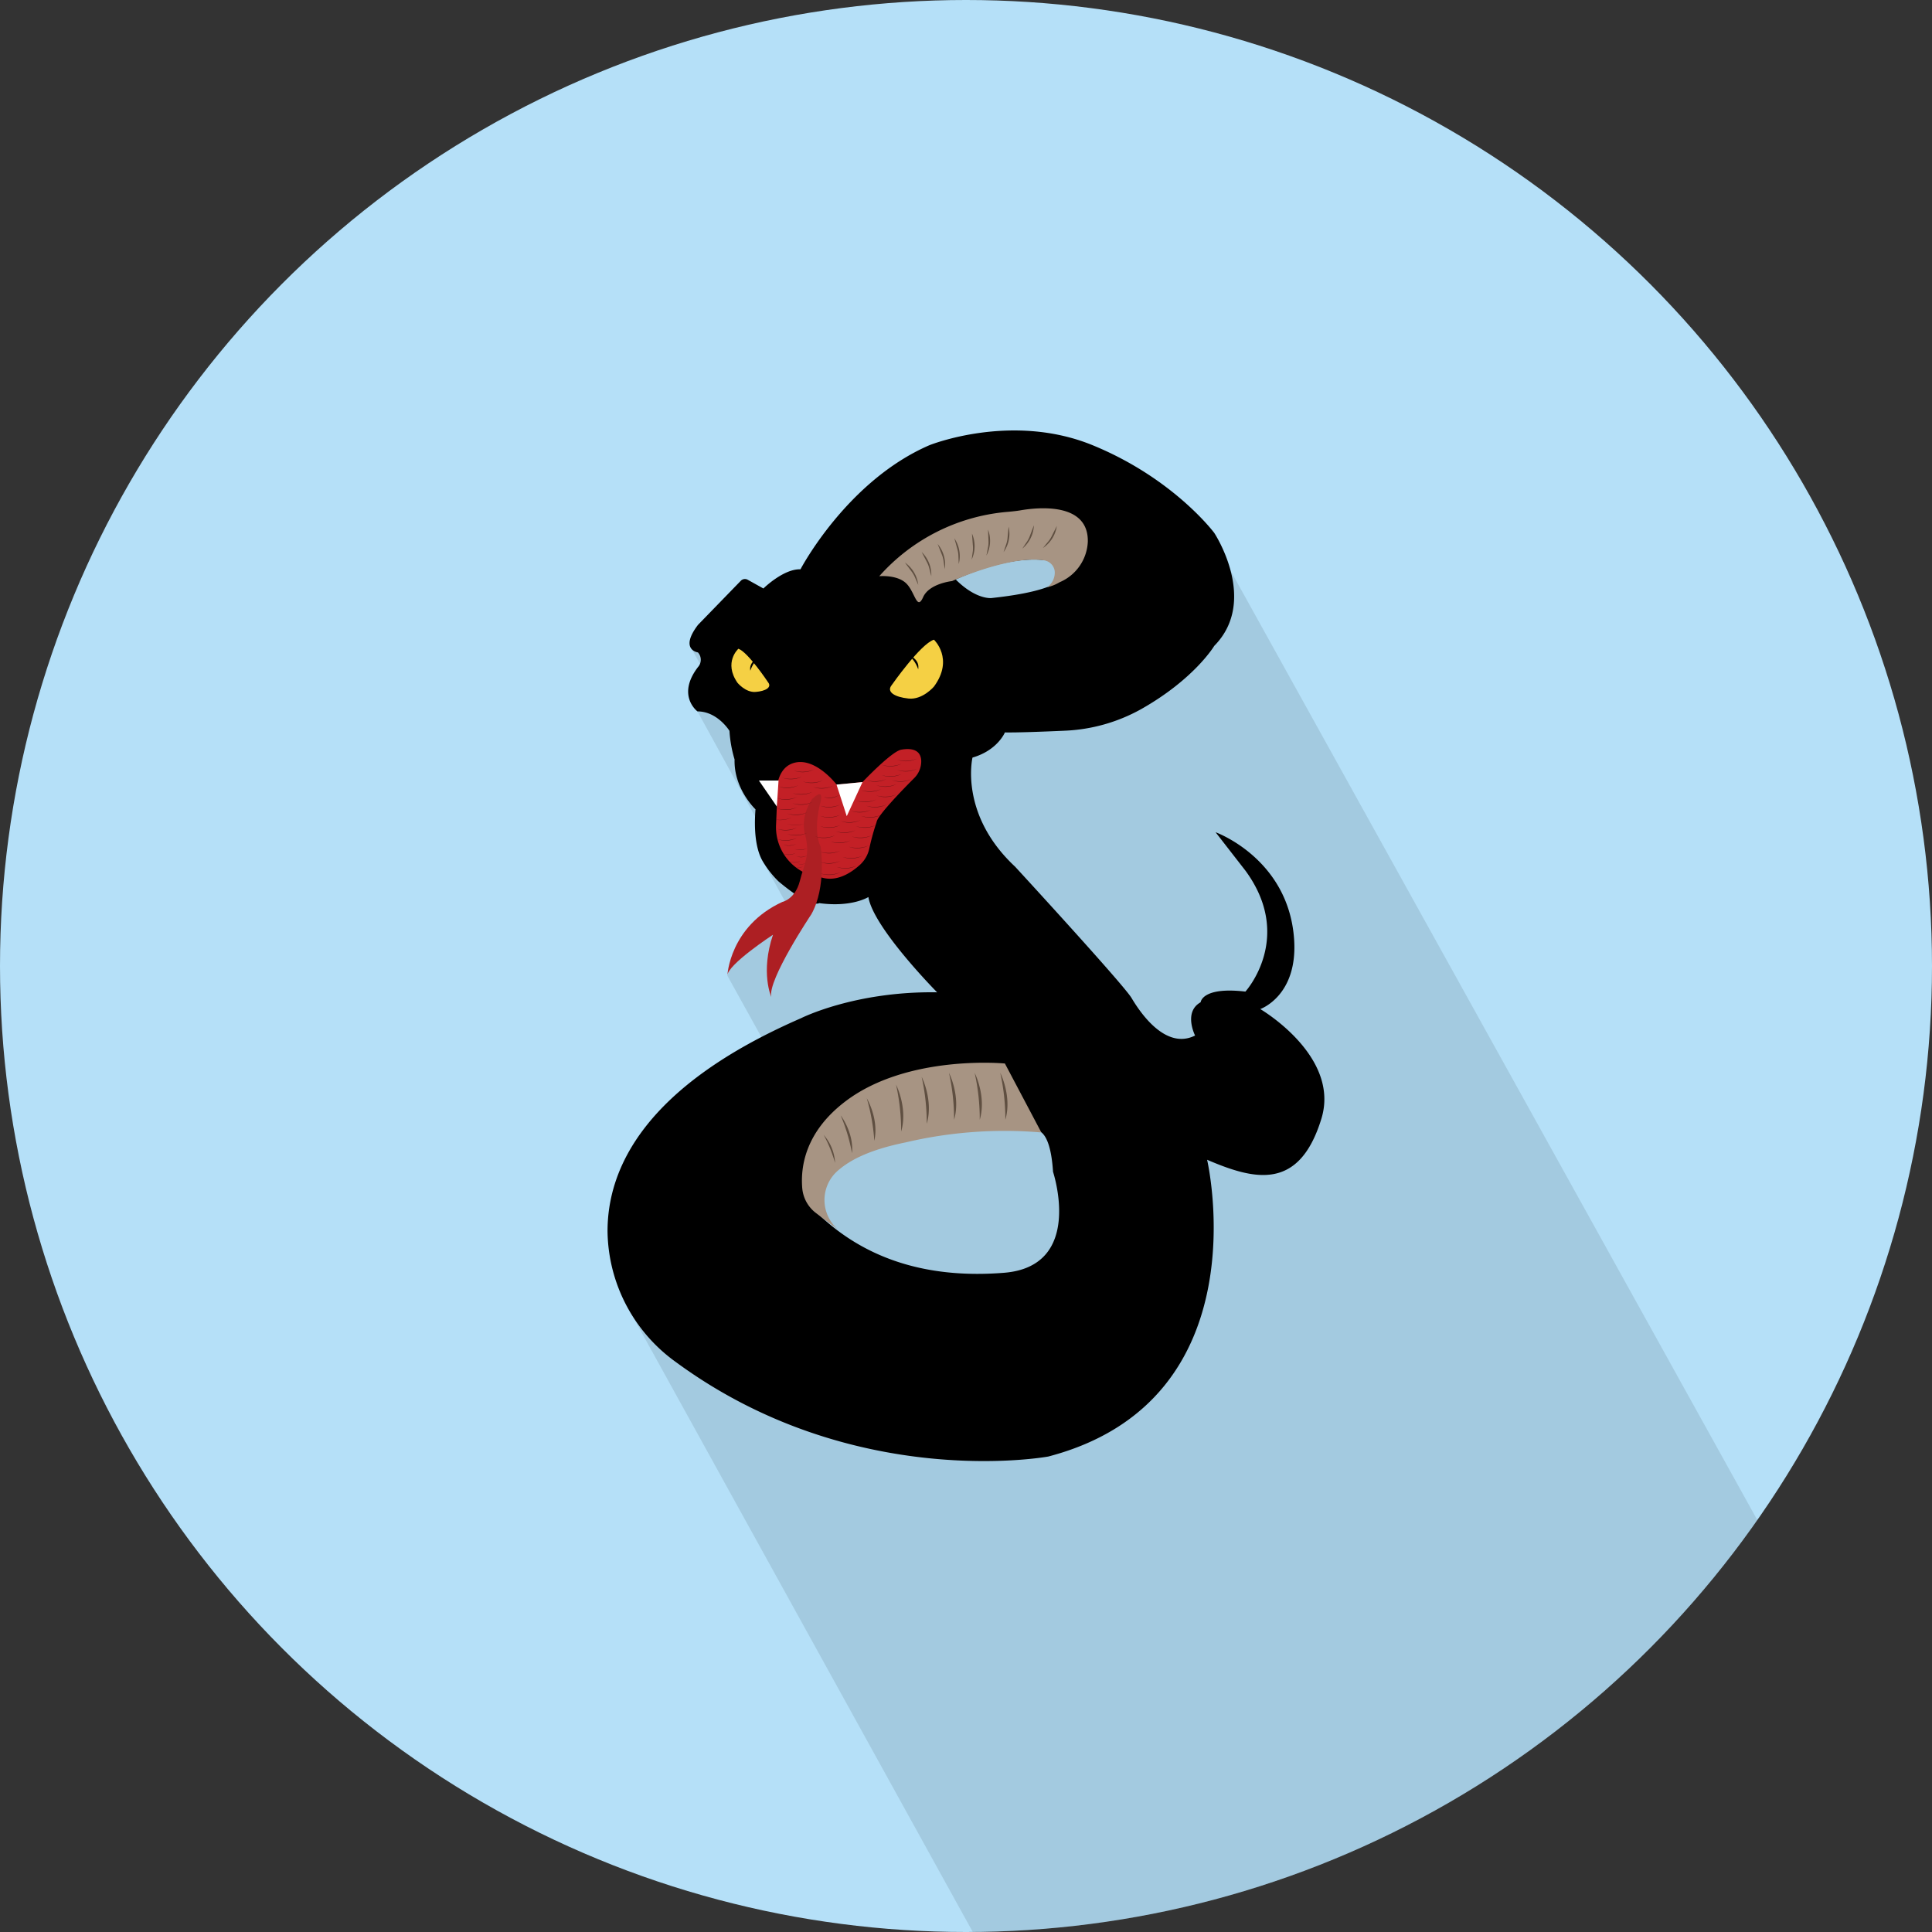 <svg xmlns="http://www.w3.org/2000/svg" xmlns:xlink="http://www.w3.org/1999/xlink" width="511" height="511" viewBox="0 0 511 511"><rect x="0" y="0" width="511" height="511" fill="#333333" stroke="none"/><defs><clipPath id="a"><circle cx="255.5" cy="255.5" r="255.5" style="fill:#b5e0f8"/></clipPath></defs><title>Animals-Birds</title><g style="isolation:isolate"><circle cx="255.5" cy="255.5" r="255.5" style="fill:#b5e0f8"/><g style="clip-path:url(#a)"><polygon points="533.99 526.75 317.85 137.18 277.16 125.78 225.8 141.74 183 171.72 187.67 180.19 184.48 188.17 195.62 208.44 203.32 222.63 202.44 228.98 210.81 244.16 195.05 250.15 192.38 258.05 202.84 276.93 166.51 346.65 288.69 567.83 533.99 526.75" style="opacity:0.1;mix-blend-mode:multiply"/></g><path d="M333.33,266.89s10.12-3.49,8.93-18.77c-1.64-21.14-20.75-28-20.75-28l7.89,10.15c13,17.71,0,32,0,32-11.5-1.35-11.84,2.82-11.84,2.82-4.62,2.59-1.47,8.8-1.47,8.8-7.89,3.95-14.66-6.32-16.8-9.92s-30.79-34.73-30.79-34.73c-14.89-13.87-11.28-28.87-11.28-28.87,6.65-1.92,8.57-6.65,8.57-6.65,3.34,0.06,10.11-.2,15.75-0.45a45.33,45.33,0,0,0,20.25-5.69c14.17-8,19.37-16.75,19.37-16.75,11.84-12,0-29.88,0-29.88S310.46,126.55,289,117.76s-43.19,0-43.19,0c-21.88,9.47-34.09,32.82-34.09,32.82-4.48-.17-9.81,5.07-9.81,5.07l-4.15-2.31a1.51,1.51,0,0,0-1.82.27L184.6,165.29c-5,6.6,0,7.27,0,7.27a2.89,2.89,0,0,1,0,3.89c-5.75,7.53-.13,11.71-0.13,11.71,5.33,0,8.47,5.15,8.47,5.15a33,33,0,0,0,1.35,7.56c-0.23,7.78,5.53,13.19,5.53,13.19-0.55,7.19.54,11.33,1.86,13.65a25.94,25.94,0,0,0,4.23,5.41c8.73,7.34,10.77,5.75,10.77,5.75,8.63,1.18,13-1.61,13-1.61,1.35,8.2,18.18,25.2,18.18,25.2-21.82-.34-36,6.85-36,6.85-41.35,18-51.24,39.72-51.17,56.5a43.18,43.18,0,0,0,17.89,34.31c47,34.66,98.69,25.12,98.69,25.12,56.84-14.89,42-78.49,42-78.49,12.63,5.41,24.34,8.26,30.22-10.83C354.61,279.3,333.33,266.89,333.33,266.89ZM280.18,149.05s8.63,6.26-17.93,9.13c0,0-4.06.51-9.47-4.91C252.78,153.28,269.52,145.16,280.18,149.05Zm-14.72,187.6c-21.48,1.69-37.38-4.4-49.06-15.56,0,0-2.88-12.86,20-18.44s36.88-3.55,36.88-3.55,4.4-2.22,5.24,10.82C278.49,309.91,286.95,335,265.46,336.65Z"/><path d="M228.13,206.85s7.67-8.12,10.26-8.57c2.05-.36,5.1-0.36,5.27,2.9a6.26,6.26,0,0,1-1.92,4.68c-3,3-9.72,9.92-9.89,11.59a64.38,64.38,0,0,0-1.89,6.8,8.15,8.15,0,0,1-2.53,4.51c-2.29,2.06-6,4.53-10.06,3.35h0a13.39,13.39,0,0,1-12.11-13.92l0.23-5.36s-1.41-9.19,4.34-11,11.45,5.7,11.45,5.7Z" style="fill:#c32026"/><polygon points="221.25 207.52 223.96 215.87 228.13 206.85 221.25 207.52" style="fill:#fff"/><polygon points="200.73 206.45 205.47 213.33 205.92 206.45 200.73 206.45" style="fill:#fff"/><path d="M217.08,211.92s-2.26,7.44,0,12.07c0,0,1.58,10.6-2.48,17.82,0,0-11.62,17.37-10.6,21.88,0,0-2.92-6.48.45-16.46,0,0-12.07,7.89-12.07,10.83,0,0,.56-13.08,14.55-19.51,0,0,3.38-.68,4.62-5.53s2.71-6.65,1.47-12c0,0-1.69-4.51,1.8-9.7C214.83,211.36,217.86,208.12,217.08,211.92Z" style="fill:#ad1f23"/><path d="M235.86,181.19s7.61-10.88,11.16-12c0,0,5.41,5.07,0,12.41,0,0-3,3.55-6.71,3.16S234.38,183,235.86,181.19Z" style="fill:#f5d044"/><path d="M203.16,180.47s-5.31-8-7.86-8.88c0,0-4,3.57-.24,9,0,0,2.14,2.63,4.8,2.42S204.2,181.78,203.16,180.47Z" style="fill:#f5d044"/><path d="M221.74,325.27a10.29,10.29,0,0,1-.56-15.25c3.3-3.11,8.76-5.92,18.38-7.87a114.11,114.11,0,0,1,35.87-2.62l-9.64-18.24s-25.6-2.48-42.06,9.92c-10.94,8.24-12,17.67-11.54,23.08a9.24,9.24,0,0,0,3.58,6.51c1.45,1.11,3.46,2.63,6,4.47h0Z" style="fill:#a79483"/><path d="M264.56,283.76s3.16,6.2,1.35,12.41A57.06,57.06,0,0,0,264.56,283.76Z" style="fill:#5f4f41"/><path d="M257.79,283.76s3.16,6.2,1.35,12.41A57.06,57.06,0,0,0,257.79,283.76Z" style="fill:#5f4f41"/><path d="M251,283.76s3.16,6.2,1.35,12.41A57.06,57.06,0,0,0,251,283.76Z" style="fill:#5f4f41"/><path d="M243.77,284.81s3.16,6.2,1.35,12.41A57.06,57.06,0,0,0,243.77,284.81Z" style="fill:#5f4f41"/><path d="M237,286.88s3.16,6.2,1.35,12.41A57.06,57.06,0,0,0,237,286.88Z" style="fill:#5f4f41"/><path d="M229.25,290.47s3.28,5.48,2,11.27A52.33,52.33,0,0,0,229.25,290.47Z" style="fill:#5f4f41"/><path d="M222.35,295s3.53,4.6,3,10A47.53,47.53,0,0,0,222.35,295Z" style="fill:#5f4f41"/><path d="M217.87,300.19a12.1,12.1,0,0,1,3,7.4A36.48,36.48,0,0,0,217.87,300.19Z" style="fill:#5f4f41"/><path d="M240.26,173.24s3.1,1,2.59,3.79A8.38,8.38,0,0,0,240.26,173.24Z"/><path d="M201.05,173.6s-3.07,1.28-2.59,3.79A8.38,8.38,0,0,1,201.05,173.6Z"/><path d="M232.56,152.4a51.1,51.1,0,0,1,33.74-17c1-.08,2.57-0.24,3.54-0.41,4.48-.78,18.06-2.27,17.88,8.26A12.23,12.23,0,0,1,280.25,154a11,11,0,0,1-3.3,1.32,4.68,4.68,0,0,0,2-4.37,3.34,3.34,0,0,0-2.84-2.75c-9-1.4-24.3,5.49-24.3,5.49s-6,.63-7.63,4.21c-1.77,4-2.17-1.84-4.87-3.93C236.83,152,232.56,152.4,232.56,152.4Z" style="fill:#a79483"/><path d="M279.52,139.11a8.41,8.41,0,0,1-3.68,5.83l1.44-1.74a6.88,6.88,0,0,0,.86-1.33Z" style="fill:#5f4f41"/><path d="M273.46,138.93a8.41,8.41,0,0,1-3.06,6.17l1.25-1.88a6.88,6.88,0,0,0,.72-1.41Z" style="fill:#5f4f41"/><path d="M266.77,139.28a8.41,8.41,0,0,1-1.34,6.76l0.72-2.14a6.88,6.88,0,0,0,.33-1.55Z" style="fill:#5f4f41"/><path d="M261.33,140.07a8.41,8.41,0,0,1-.43,6.88l0.43-2.22a6.88,6.88,0,0,0,.12-1.58Z" style="fill:#5f4f41"/><path d="M257.08,141.12A8.41,8.41,0,0,1,257,148l0.31-2.24a6.88,6.88,0,0,0,0-1.58Z" style="fill:#5f4f41"/><path d="M252.43,142.39a8.41,8.41,0,0,1,1.15,6.79l-0.09-2.26a6.88,6.88,0,0,0-.24-1.56Z" style="fill:#5f4f41"/><path d="M248,143.89a8.41,8.41,0,0,1,1.88,6.63l-0.33-2.24a6.88,6.88,0,0,0-.41-1.53Z" style="fill:#5f4f41"/><path d="M243.77,146a8.41,8.41,0,0,1,2.55,6.4l-0.56-2.19a6.88,6.88,0,0,0-.57-1.48Z" style="fill:#5f4f41"/><path d="M239.35,148.79a8.41,8.41,0,0,1,3.52,5.92l-0.9-2.07a6.88,6.88,0,0,0-.79-1.37Z" style="fill:#5f4f41"/><g style="opacity:0.5"><path d="M237.24,200.93a6.67,6.67,0,0,0,5.3-.29A8,8,0,0,1,237.24,200.93Z"/><path d="M237.24,203.63a6.67,6.67,0,0,0,5.3-.29A8,8,0,0,1,237.24,203.63Z"/><path d="M233.18,202.28a6.67,6.67,0,0,0,5.3-.29A8,8,0,0,1,233.18,202.28Z"/><path d="M233.18,205a6.67,6.67,0,0,0,5.3-.29A8,8,0,0,1,233.18,205Z"/><path d="M235.89,206.34a6.67,6.67,0,0,0,5.3-.29A8,8,0,0,1,235.89,206.34Z"/><path d="M229.12,206.34a6.67,6.67,0,0,0,5.3-.29A8,8,0,0,1,229.12,206.34Z"/><path d="M231.83,207.69a6.67,6.67,0,0,0,5.3-.29A8,8,0,0,1,231.83,207.69Z"/><path d="M227.77,209a6.67,6.67,0,0,0,5.3-.29A8,8,0,0,1,227.77,209Z"/><path d="M231.83,210.4a6.67,6.67,0,0,0,5.3-.29A8,8,0,0,1,231.83,210.4Z"/><path d="M226.41,211.75a6.67,6.67,0,0,0,5.3-.29A8,8,0,0,1,226.41,211.75Z"/><path d="M229.12,213.11a6.67,6.67,0,0,0,5.3-.29A8,8,0,0,1,229.12,213.11Z"/><path d="M225.06,214.46a6.67,6.67,0,0,0,5.3-.29A8,8,0,0,1,225.06,214.46Z"/><path d="M227.77,215.81a6.67,6.67,0,0,0,5.3-.29A8,8,0,0,1,227.77,215.81Z"/><path d="M222.35,217.17a6.67,6.67,0,0,0,5.3-.29A8,8,0,0,1,222.35,217.17Z"/><path d="M226.41,218.52a6.67,6.67,0,0,0,5.3-.29A8,8,0,0,1,226.41,218.52Z"/><path d="M221,219.87a6.67,6.67,0,0,0,5.3-.29A8,8,0,0,1,221,219.87Z"/><path d="M225.29,221.23a6.67,6.67,0,0,0,5.3-.29A8,8,0,0,1,225.29,221.23Z"/><path d="M219.65,222.58a6.63,6.63,0,0,0,5.3-.3A8,8,0,0,1,219.65,222.58Z"/><path d="M216.94,225.29a6.67,6.67,0,0,0,5.3-.29A8,8,0,0,1,216.94,225.29Z"/><path d="M224.45,223.93a6.67,6.67,0,0,0,5.3-.29A8,8,0,0,1,224.45,223.93Z"/><path d="M222.84,226.64a6.67,6.67,0,0,0,5.3-.29A8,8,0,0,1,222.84,226.64Z"/><path d="M216.94,228a6.67,6.67,0,0,0,5.3-.29A8,8,0,0,1,216.94,228Z"/><path d="M221.26,229.28a6.67,6.67,0,0,0,5.3-.29A8,8,0,0,1,221.26,229.28Z"/><path d="M216.94,231a6.67,6.67,0,0,0,5.3-.29A8,8,0,0,1,216.94,231Z"/><path d="M215.59,221.23a6.67,6.67,0,0,0,5.3-.29A8,8,0,0,1,215.59,221.23Z"/><path d="M216.94,218.52a6.67,6.67,0,0,0,5.3-.29A8,8,0,0,1,216.94,218.52Z"/><path d="M216.94,215.81a6.67,6.67,0,0,0,5.3-.29A8,8,0,0,1,216.94,215.81Z"/><path d="M216.94,213.11a6.67,6.67,0,0,0,5.3-.29A8,8,0,0,1,216.94,213.11Z"/><path d="M217.84,210.75a4.09,4.09,0,0,0,4.07-.49A4.9,4.9,0,0,1,217.84,210.75Z"/><path d="M215,208.14a6.67,6.67,0,0,0,5.3-.29A8,8,0,0,1,215,208.14Z"/><path d="M212.32,206.69a6.67,6.67,0,0,0,5.3-.29A8,8,0,0,1,212.32,206.69Z"/><path d="M206.85,205.68a6.67,6.67,0,0,0,5.3-.29A8,8,0,0,1,206.85,205.68Z"/><path d="M210,203.82a6.67,6.67,0,0,0,5.3-.29A8,8,0,0,1,210,203.82Z"/><path d="M205.83,208a6.67,6.67,0,0,0,5.3-.29A8,8,0,0,1,205.83,208Z"/><path d="M209.56,209.74a6.67,6.67,0,0,0,5.3-.29A8,8,0,0,1,209.56,209.74Z"/><path d="M205.5,211.09a6.67,6.67,0,0,0,5.3-.29A8,8,0,0,1,205.5,211.09Z"/><path d="M209.56,212.44a6.67,6.67,0,0,0,5.3-.29A8,8,0,0,1,209.56,212.44Z"/><path d="M205.5,213.8a6.67,6.67,0,0,0,5.3-.29A8,8,0,0,1,205.5,213.8Z"/><path d="M208.21,215.15a6.67,6.67,0,0,0,5.3-.29A8,8,0,0,1,208.21,215.15Z"/><path d="M205.29,216.82a7.37,7.37,0,0,0,4.15-.61,8.71,8.71,0,0,1-4.16.58C204.91,216.74,204.57,216.71,205.29,216.82Z"/><path d="M208.21,217.86a6.38,6.38,0,0,0,4.41,0c0.29-.09.55-0.19,0,0A7.31,7.31,0,0,1,208.21,217.86Z"/><path d="M205.5,219.21a6.67,6.67,0,0,0,5.3-.29A8,8,0,0,1,205.5,219.21Z"/><path d="M208.21,220.56a6.67,6.67,0,0,0,5.3-.29A8,8,0,0,1,208.21,220.56Z"/><path d="M205.5,221.92a6.67,6.67,0,0,0,5.3-.29A8,8,0,0,1,205.5,221.92Z"/><path d="M207.09,223.4a4.4,4.4,0,0,0,3.5-.19A5.28,5.28,0,0,1,207.09,223.4Z"/><path d="M210.19,224.54a3.69,3.69,0,0,0,3.31-.21A4.43,4.43,0,0,1,210.19,224.54Z"/><path d="M207.21,225.8a3.63,3.63,0,0,0,3.26-.21A4.36,4.36,0,0,1,207.21,225.8Z"/><path d="M210.62,226.46a3.22,3.22,0,0,0,2.89-.18A3.86,3.86,0,0,1,210.62,226.46Z"/><path d="M208.84,227.88a3.22,3.22,0,0,0,2.89-.18A3.86,3.86,0,0,1,208.84,227.88Z"/><path d="M211.07,228.43a2.22,2.22,0,0,0,2-.13A2.66,2.66,0,0,1,211.07,228.43Z"/><path d="M210.42,229.3a2.22,2.22,0,0,0,2-.13A2.66,2.66,0,0,1,210.42,229.3Z"/></g></g></svg>